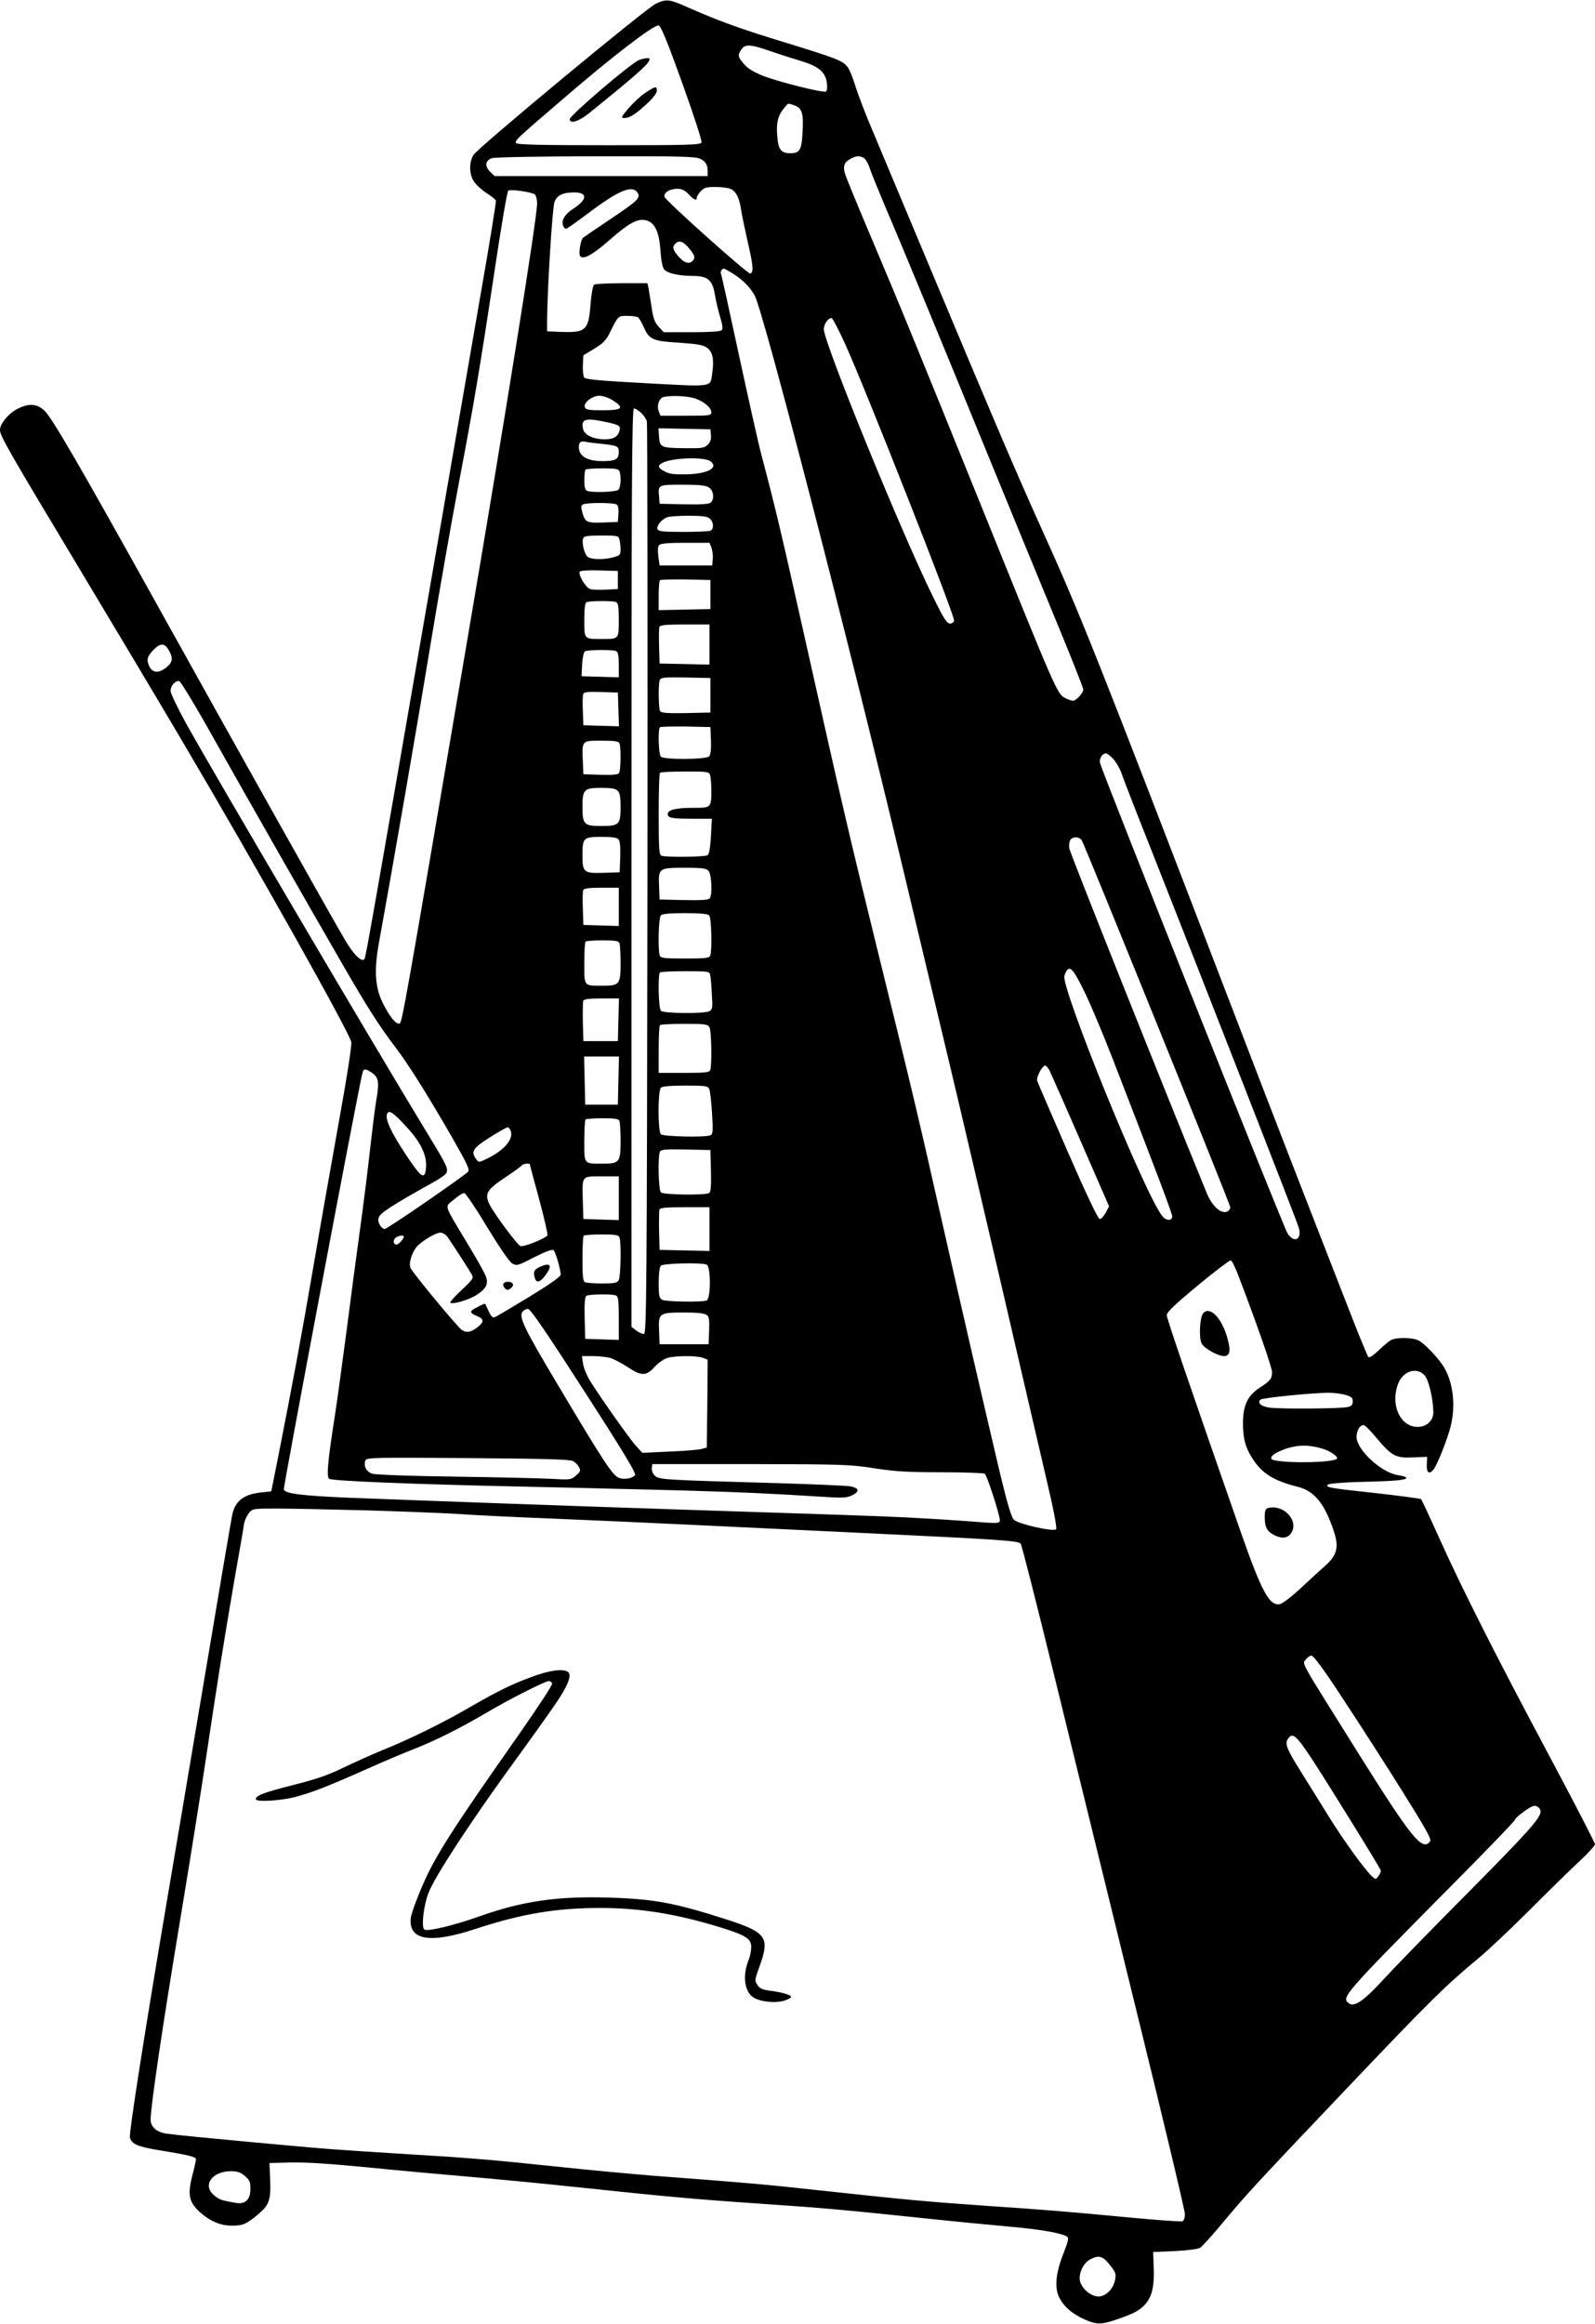 <?xml version="1.0" standalone="no"?>
<!DOCTYPE svg PUBLIC "-//W3C//DTD SVG 20010904//EN"
 "http://www.w3.org/TR/2001/REC-SVG-20010904/DTD/svg10.dtd">
<svg version="1.0" xmlns="http://www.w3.org/2000/svg"
 width="879pt" height="1280pt" viewBox="0 0 879 1280"
 preserveAspectRatio="xMidYMid meet">
<g transform="translate(0,1280) scale(0.1,-0.1)"
fill="#000000" stroke="none">
<path d="M3615 12780 c-53 -24 -982 -794 -1006 -834 -24 -40 -24 -102 1 -143
11 -18 42 -47 69 -65 28 -18 52 -37 54 -43 2 -5 -35 -237 -84 -515 -48 -278
-164 -948 -258 -1490 -338 -1953 -375 -2160 -382 -2172 -14 -22 -60 23 -107
103 -63 105 -634 1124 -1037 1849 -431 775 -577 1026 -620 1068 -43 40 -88 42
-154 7 -47 -26 -91 -80 -91 -113 0 -32 37 -98 415 -727 205 -341 467 -780 582
-975 424 -717 931 -1621 939 -1671 3 -20 -24 -192 -65 -419 -38 -212 -102
-572 -141 -800 -68 -398 -116 -654 -197 -1065 l-38 -190 -55 -6 c-97 -10 -144
-47 -160 -123 -6 -28 -78 -451 -160 -941 -82 -490 -170 -1007 -194 -1150 -124
-731 -216 -1315 -210 -1339 9 -37 42 -51 164 -71 160 -26 200 -36 200 -49 0
-7 -9 -49 -21 -93 -26 -104 -17 -144 42 -198 56 -50 113 -75 177 -75 61 0 79
8 144 62 62 53 71 78 67 190 l-4 93 122 3 c82 2 224 -8 430 -28 169 -17 414
-39 543 -50 129 -11 404 -37 610 -59 481 -51 647 -66 1015 -91 328 -22 480
-36 895 -80 151 -16 358 -36 459 -45 172 -15 288 -35 321 -55 11 -7 8 -24 -19
-92 -43 -109 -51 -190 -23 -245 26 -50 71 -89 140 -120 66 -29 91 -29 178 1
94 32 127 50 158 86 36 43 48 100 44 200 l-3 85 120 5 c74 4 128 11 140 19 11
7 65 67 120 133 136 163 180 211 706 764 452 475 523 544 709 699 52 43 178
162 280 264 102 102 224 222 273 267 48 45 87 87 87 95 0 8 -110 221 -245 474
-300 562 -482 922 -610 1205 -53 118 -100 218 -103 222 -4 3 -115 18 -247 33
-263 28 -282 32 -267 47 6 6 82 12 179 15 187 4 253 10 253 22 0 5 -20 12 -45
15 -93 14 -229 140 -229 211 0 35 18 65 39 65 7 0 39 -32 71 -71 83 -99 106
-112 202 -107 l77 3 -2 -42 c-2 -46 13 -57 37 -28 20 24 79 173 95 240 28 115
13 241 -38 325 -30 49 -106 129 -139 146 -32 17 -121 18 -151 3 -12 -6 -43
-32 -69 -57 -30 -29 -51 -43 -57 -37 -5 6 -45 102 -89 215 -298 763 -431 1105
-665 1715 -764 1988 -831 2156 -1057 2655 -123 272 -246 559 -590 1380 -144
344 -293 698 -330 787 -38 88 -80 199 -95 246 -14 47 -34 96 -45 109 -26 34
-61 47 -340 133 -247 75 -368 119 -538 194 -103 46 -119 48 -177 21z m144
-435 c62 -173 111 -322 107 -330 -5 -13 -69 -15 -510 -15 -378 0 -507 3 -512
12 -8 13 0 21 246 232 279 241 507 416 539 416 12 0 46 -82 130 -315z m481
175 c47 -16 124 -41 171 -55 100 -30 138 -61 146 -123 3 -23 1 -42 -5 -46 -15
-9 -250 50 -344 85 -53 21 -86 41 -107 65 -35 40 -37 51 -15 82 20 30 51 28
154 -8z m137 -300 c43 -15 52 -44 46 -146 -5 -101 -15 -118 -68 -118 -52 0
-67 21 -72 101 -6 71 6 112 45 156 18 20 12 19 49 7z m-518 -295 c31 -15 41
-33 41 -71 l0 -24 -587 0 -587 0 -23 22 c-34 32 -30 65 10 77 18 5 270 10 575
10 458 1 547 -1 571 -14z m901 5 c10 -5 26 -33 35 -62 10 -29 47 -120 82 -203
82 -190 314 -751 571 -1380 110 -269 273 -665 361 -878 89 -214 161 -396 161
-405 0 -20 -39 -62 -57 -62 -8 0 -28 7 -45 16 -42 22 -52 46 -443 1014 -371
917 -466 1150 -640 1560 -64 151 -122 292 -128 313 -13 43 -4 65 34 84 29 15
45 16 69 3z m-736 -170 c31 -11 51 -50 60 -115 4 -27 21 -108 37 -179 30 -128
33 -166 14 -173 -14 -4 -469 403 -473 423 -5 23 28 43 69 44 26 0 42 -7 64
-30 30 -32 45 -38 45 -18 0 6 10 22 22 35 18 19 32 23 79 23 32 0 69 -4 83
-10z m-1077 -31 c7 -6 13 -28 13 -49 0 -80 -174 -1169 -394 -2460 -337 -1981
-350 -2052 -364 -2058 -19 -7 -57 40 -94 116 -41 84 -47 178 -20 327 75 412
207 1173 282 1630 49 297 119 695 155 885 86 450 120 653 200 1185 36 241 70
442 76 445 14 9 130 -8 146 -21z m567 9 c17 -28 1 -44 -150 -145 -76 -51 -144
-97 -150 -102 -15 -12 -27 -92 -16 -103 19 -19 69 9 166 94 107 94 156 119
204 102 43 -15 65 -66 72 -166 4 -59 12 -94 22 -104 20 -21 80 -33 155 -34 84
0 110 -22 123 -105 6 -33 18 -88 29 -122 13 -44 16 -64 8 -72 -7 -7 -68 -11
-165 -11 l-154 0 -28 30 c-21 23 -30 45 -39 107 -7 43 -14 90 -17 106 l-6 27
-141 0 c-78 0 -147 -4 -153 -8 -6 -4 -15 -50 -19 -102 -11 -151 -25 -164 -170
-158 l-70 3 0 55 c1 173 29 629 41 658 15 37 46 52 109 52 75 0 72 -40 -6 -90
-48 -32 -67 -64 -55 -95 3 -8 10 -15 16 -15 5 0 58 37 117 82 171 129 248 162
277 116z m286 -309 c26 -32 31 -45 23 -58 -18 -29 -48 -24 -82 14 -34 39 -38
54 -19 73 21 21 44 13 78 -29z m241 -137 c57 -37 96 -78 119 -122 52 -103 523
-1924 815 -3150 85 -355 201 -843 259 -1085 58 -242 186 -791 286 -1220 99
-429 210 -904 245 -1055 42 -177 61 -278 55 -284 -15 -15 -210 29 -233 53 -13
13 -36 89 -74 247 -88 372 -207 888 -318 1379 -133 589 -161 709 -349 1470
-173 702 -204 838 -406 1740 -134 600 -165 731 -244 1030 -19 72 -75 324 -126
560 -51 237 -94 433 -97 438 -5 8 5 27 16 27 4 0 27 -13 52 -28z m-525 -240
c6 -4 20 -28 32 -54 30 -69 49 -77 196 -86 103 -7 131 -12 154 -29 30 -22 38
-65 27 -139 -11 -79 12 -75 -364 -55 -259 14 -335 21 -342 32 -5 8 -8 38 -7
68 l3 54 60 36 c49 30 65 46 87 91 46 92 44 90 96 90 26 0 52 -4 58 -8z m1142
-148 c111 -244 605 -1497 600 -1523 -2 -9 -12 -16 -23 -16 -16 0 -35 29 -87
135 -171 342 -608 1412 -608 1487 0 28 27 66 44 60 6 -2 39 -66 74 -143z
m-1288 -305 c75 -46 63 -59 -51 -59 -74 0 -91 3 -96 17 -9 24 40 63 80 63 18
0 48 -10 67 -21z m461 6 c51 -18 89 -51 89 -77 0 -17 -11 -18 -140 -18 l-140
0 -10 25 c-12 31 2 72 27 78 40 10 133 6 174 -8z m-298 -79 c14 -13 29 -35 32
-48 3 -12 4 -1148 3 -2523 -3 -2260 -5 -2500 -19 -2503 -8 -1 -27 7 -42 18
l-27 21 0 2530 c0 2120 2 2529 14 2529 7 0 25 -11 39 -24z m-197 -50 c77 -16
86 -22 78 -49 -9 -33 -33 -47 -81 -47 -61 0 -111 23 -119 54 -14 58 10 66 122
42z m582 -73 c2 -22 -3 -38 -17 -52 -19 -19 -33 -21 -118 -20 -140 1 -147 4
-151 62 l-3 48 143 -3 143 -3 3 -32z m-603 -48 c87 -9 95 -13 95 -44 0 -41
-17 -51 -88 -51 -86 0 -131 26 -132 76 0 28 9 36 40 30 14 -3 52 -8 85 -11z
m602 -97 c44 -36 -18 -68 -135 -71 -67 -1 -94 2 -119 16 -38 20 -41 32 -13 47
54 29 235 35 267 8z m-503 -54 c10 -27 7 -89 -6 -102 -12 -12 -143 -17 -172
-6 -12 5 -16 20 -16 58 0 29 3 56 7 59 3 4 46 7 94 7 70 0 88 -3 93 -16z m494
-90 c25 -17 30 -65 8 -83 -9 -8 -57 -11 -147 -9 l-134 3 -3 39 c-6 66 -6 66
130 66 96 0 129 -4 146 -16z m-510 -93 c9 -5 12 -24 10 -52 l-3 -44 -70 -3
c-98 -4 -110 0 -124 49 -10 34 -10 43 1 50 17 11 169 11 186 0z m514 -78 c22
-20 23 -59 2 -67 -9 -3 -76 -6 -150 -6 -112 0 -136 3 -141 15 -6 18 22 53 52
65 11 5 65 9 120 9 77 0 104 -4 117 -16z m-498 -115 c3 -13 6 -37 6 -55 0 -29
-4 -33 -37 -42 -56 -16 -129 -14 -147 4 -17 18 -31 78 -22 100 4 12 25 15 100
15 89 0 94 -1 100 -22z m507 -45 c5 -15 9 -43 7 -62 l-3 -36 -145 0 -145 0 -7
50 c-4 31 -3 54 4 62 8 9 47 13 144 13 l134 0 11 -27z m-516 -178 l0 -50 -65
-3 c-35 -2 -75 -1 -87 3 -24 6 -68 79 -58 96 4 6 48 9 108 7 l102 -3 0 -50z
m510 -80 l0 -80 -142 -3 -143 -3 0 79 c0 43 3 82 7 86 4 3 68 5 142 4 l136 -3
0 -80z m-521 -41 c13 -5 16 -24 16 -99 0 -107 2 -105 -95 -105 -97 0 -95 -2
-95 105 0 65 4 95 13 98 18 8 143 8 161 1z m516 -234 l0 -111 -137 3 -138 3
-3 94 c-1 52 -1 100 2 108 4 10 38 13 141 13 l135 0 0 -110z m-2986 -22 c31
-48 30 -73 -4 -102 -51 -42 -90 -33 -105 25 -5 21 0 34 25 63 37 41 63 46 84
14z m2470 -14 c12 -5 16 -21 16 -75 l0 -70 -102 3 -103 3 3 65 c2 36 9 68 15
72 14 9 149 10 171 2z m521 -244 l0 -95 -134 -3 c-101 -2 -136 1 -143 10 -9
15 -11 149 -2 172 6 14 25 16 143 14 l136 -3 0 -95z m-2733 -245 c194 -345
509 -897 713 -1250 136 -234 193 -324 288 -449 70 -93 166 -245 307 -489 86
-150 100 -181 89 -192 -38 -35 -445 -315 -459 -315 -9 0 -22 12 -29 26 -9 21
-9 31 3 49 14 21 114 83 288 179 37 20 72 44 77 53 13 23 4 43 -93 202 -322
529 -1187 1999 -1345 2284 -44 81 -81 158 -81 171 0 29 26 58 48 54 8 -2 96
-147 194 -323z m2226 167 l3 -93 -98 3 -98 3 -3 79 c-2 44 -1 85 2 93 4 11 27
13 98 11 l93 -3 3 -93z m510 -170 c2 -46 -2 -79 -9 -88 -15 -18 -249 -20 -267
-2 -13 13 -17 150 -5 162 4 3 68 5 142 4 l136 -3 3 -73z m-504 -18 c9 -23 7
-147 -2 -162 -6 -9 -34 -12 -103 -10 l-94 3 -3 70 c-5 117 -7 115 102 115 76
0 95 -3 100 -16z m2724 -88 c16 -19 38 -58 47 -88 10 -29 83 -217 163 -418
308 -780 801 -2040 810 -2074 18 -64 -26 -86 -62 -31 -23 35 -1024 2546 -1034
2593 -5 24 13 52 33 52 7 0 26 -15 43 -34z m-2224 -88 c3 -13 6 -48 6 -78 0
-101 1 -100 -101 -100 -94 0 -139 -11 -139 -34 0 -22 23 -26 137 -26 l106 0
-5 -96 c-4 -67 -10 -99 -19 -105 -16 -10 -229 -12 -253 -3 -14 5 -16 35 -16
228 0 123 3 226 7 229 3 4 66 7 139 7 128 0 132 -1 138 -22z m-510 -84 c12
-11 16 -35 16 -89 0 -97 -8 -105 -105 -105 -97 0 -105 8 -105 105 0 97 8 105
105 105 54 0 78 -4 89 -16z m5 -268 c8 -9 11 -45 9 -98 l-3 -83 -90 -3 c-108
-3 -115 2 -115 96 0 97 5 102 104 102 60 0 87 -4 95 -14z m2553 -6 c21 -37
818 -2004 818 -2020 0 -10 -9 -22 -20 -25 -35 -11 -82 34 -111 106 -252 615
-752 1870 -756 1895 -3 21 0 40 7 49 16 19 49 16 62 -5z m-2058 -166 c17 -17
23 -128 8 -152 -7 -9 -42 -12 -143 -10 l-134 3 -3 75 c-4 98 -1 100 144 100
89 0 116 -3 128 -16z m-494 -199 l0 -106 -97 3 -98 3 -3 89 c-2 49 -1 95 2
103 4 9 31 13 101 13 l95 0 0 -105z m498 -47 c13 -13 17 -192 6 -222 -5 -14
-27 -16 -139 -16 -112 0 -134 2 -139 16 -11 30 -7 209 6 222 8 8 52 12 133 12
81 0 125 -4 133 -12z m-494 -154 c3 -9 6 -58 6 -109 0 -118 -6 -125 -100 -125
-104 0 -100 -5 -100 124 0 62 3 116 7 119 3 4 46 7 94 7 70 0 88 -3 93 -16z
m2569 -281 c31 -65 98 -224 148 -353 251 -648 329 -854 329 -871 0 -24 -31
-25 -52 -1 -90 101 -564 1265 -542 1328 24 67 43 51 117 -103z m-2069 105 c3
-13 7 -60 9 -106 5 -72 3 -83 -13 -92 -27 -15 -253 -13 -268 2 -13 13 -17 199
-5 211 3 4 66 7 139 7 131 0 134 -1 138 -22z m-506 -245 l-3 -118 -95 0 -95 0
-3 104 c-1 58 0 111 2 118 4 9 31 13 101 13 l96 0 -3 -117z m502 -42 c11 -21
14 -209 4 -235 -5 -14 -28 -16 -145 -16 l-139 0 0 128 c0 71 3 132 7 135 3 4
64 7 134 7 117 0 129 -2 139 -19z m-502 -293 l-3 -133 -90 0 -90 0 -3 133 -3
132 96 0 96 0 -3 -132z m2376 55 c7 -16 85 -190 171 -388 l157 -360 -18 -35
c-11 -19 -25 -35 -33 -35 -10 0 -72 131 -177 371 -89 205 -165 380 -168 390
-6 20 27 84 44 84 5 0 16 -12 24 -27z m-3738 -10 c40 -25 45 -52 29 -145 -8
-46 -23 -168 -35 -273 -11 -104 -36 -302 -55 -440 -19 -137 -53 -392 -75 -565
-23 -173 -50 -373 -61 -445 -43 -274 -51 -359 -35 -371 18 -12 454 -30 1106
-44 250 -5 626 -15 835 -20 341 -10 472 -16 810 -37 84 -5 106 -3 133 11 40
21 37 38 -9 48 -19 4 -200 12 -404 18 -633 18 -654 19 -677 42 -10 10 -18 29
-16 41 l3 22 540 0 c507 -1 549 -2 683 -23 116 -18 187 -22 370 -22 125 0 233
-4 239 -8 12 -8 83 -226 83 -256 0 -19 -12 -19 -170 -6 -63 5 -207 14 -320 20
-201 10 -337 14 -1285 45 -526 17 -1440 50 -1820 65 -252 11 -343 22 -351 45
-4 10 409 2198 433 2293 6 26 15 27 49 5z m1862 -90 c5 -10 12 -70 16 -134 6
-102 5 -117 -9 -123 -31 -12 -260 -7 -273 6 -17 17 -17 239 0 256 8 8 53 12
135 12 106 0 123 -2 131 -17z m-1671 -207 c79 -84 115 -157 111 -222 -5 -78
-24 -66 -111 65 -82 124 -115 195 -104 225 10 24 32 10 104 -68z m1177 28 c3
-9 6 -58 6 -109 0 -118 -6 -125 -100 -125 -104 0 -100 -5 -100 124 0 62 3 116
7 119 3 4 46 7 94 7 70 0 88 -3 93 -16z m-598 -58 c12 -49 -47 -111 -150 -157
-25 -12 -30 -11 -42 6 -30 41 -19 60 74 119 48 30 93 56 99 56 7 0 15 -11 19
-24z m1102 -215 c2 -85 -1 -117 -10 -123 -21 -13 -252 -10 -266 4 -13 13 -17
192 -6 222 6 14 25 16 143 14 l136 -3 3 -114z m-998 35 c0 -3 23 -89 51 -191
28 -103 48 -192 46 -199 -7 -17 -132 -67 -149 -60 -18 7 -146 180 -170 229
-29 59 -16 81 86 149 47 31 88 61 91 66 6 10 45 14 45 6z m490 -186 l0 -121
-97 3 -98 3 -3 95 c-4 146 -9 140 103 140 l95 0 0 -120z m-725 -160 c70 -115
122 -191 138 -200 25 -14 31 -12 122 35 66 33 99 45 106 38 11 -11 39 -107 39
-135 0 -10 -61 -53 -174 -122 -96 -58 -181 -109 -190 -112 -11 -4 -20 5 -33
33 -10 21 -18 39 -19 41 -1 2 -21 -6 -43 -18 -46 -23 -46 -31 -1 -50 37 -15
38 -32 4 -59 -38 -30 -62 -35 -89 -17 -23 15 -261 302 -282 340 -13 23 6 87
35 120 27 30 104 76 128 76 13 0 30 -10 39 -22 45 -66 125 -190 135 -209 11
-19 6 -27 -56 -85 -38 -35 -65 -66 -62 -70 12 -11 105 16 146 44 53 34 66 63
48 105 -7 18 -53 100 -103 182 -132 220 -123 193 -72 237 24 21 50 37 58 36 8
-2 65 -86 126 -188z m1225 -10 l0 -121 -137 3 -138 3 -3 104 c-1 58 0 111 2
118 4 10 38 13 141 13 l135 0 0 -120z m-1692 -58 c-18 -24 -31 -32 -40 -26
-16 10 -8 35 15 43 29 11 41 3 25 -17z m1196 12 c10 -26 7 -214 -4 -235 -9
-16 -22 -19 -90 -19 -43 0 -85 3 -94 6 -13 5 -16 26 -16 128 0 68 3 126 7 129
3 4 48 7 99 7 75 0 93 -3 98 -16z m3418 -230 c99 -260 178 -487 178 -512 0
-37 -9 -48 -66 -85 -69 -45 -94 -98 -94 -198 0 -87 15 -139 60 -205 52 -75
114 -112 245 -145 89 -23 145 -92 195 -242 30 -89 19 -134 -47 -192 -25 -22
-85 -77 -133 -122 -48 -45 -100 -85 -115 -89 -57 -14 -100 64 -210 376 -282
808 -415 1196 -415 1215 0 17 42 57 171 164 94 78 176 140 182 138 7 -2 29
-48 49 -103z m-2938 80 c24 -9 24 -189 0 -198 -26 -10 -224 -7 -245 4 -16 9
-19 22 -19 93 0 51 5 88 12 95 13 13 222 18 252 6z m-500 -170 c13 -5 16 -26
16 -125 l0 -120 -92 3 -93 3 -3 114 c-2 85 1 117 10 123 15 9 139 11 162 2z
m-175 -526 c214 -331 288 -454 281 -464 -17 -19 -61 -26 -91 -14 -34 15 -79
82 -331 505 -191 320 -221 382 -198 410 7 8 20 15 30 15 13 0 104 -133 309
-452z m675 419 c14 -10 16 -25 14 -87 l-3 -75 -135 0 -135 0 -3 75 c-4 97 0
100 138 100 70 0 112 -4 124 -13z m-532 -237 c20 -6 63 -28 96 -50 77 -51 103
-51 149 0 21 23 51 44 72 50 46 13 162 13 196 0 l25 -10 -2 -242 -3 -242 -30
-8 c-16 -4 -96 -11 -177 -14 l-148 -7 -32 35 c-33 34 -198 268 -258 364 -17
29 -34 70 -37 93 l-6 41 59 0 c33 0 76 -5 96 -10z m4488 -95 c23 -24 48 -128
49 -203 1 -47 -36 -82 -87 -82 -97 0 -152 125 -106 240 27 68 101 91 144 45z
m-435 -109 c33 -9 40 -16 40 -36 0 -19 -7 -26 -30 -31 -40 -9 -370 -11 -429
-3 -47 7 -68 26 -50 44 10 10 281 37 374 38 30 0 73 -5 95 -12z m-127 -296
c46 -14 90 -46 79 -56 -20 -20 -258 -26 -344 -8 -31 6 -20 28 27 49 80 36 151
41 238 15z m-4131 -68 c13 -7 28 -22 34 -34 10 -19 8 -25 -17 -46 -27 -24 -32
-24 -139 -18 -60 3 -299 9 -530 12 -231 3 -435 10 -453 16 -33 10 -50 42 -38
74 6 15 56 16 564 12 412 -3 563 -7 579 -16z m-1131 -272 c198 -6 424 -15 503
-20 80 -6 309 -17 510 -25 201 -8 553 -24 781 -35 228 -11 654 -31 945 -45
757 -36 848 -42 860 -59 6 -7 86 -323 179 -702 93 -379 294 -1199 447 -1822
154 -624 279 -1149 279 -1168 0 -20 -6 -37 -13 -40 -8 -3 -135 6 -283 20 -360
34 -468 43 -810 66 -316 22 -434 33 -914 85 -298 33 -420 43 -910 80 -113 9
-351 31 -530 50 -361 38 -480 48 -845 70 -137 8 -315 20 -395 26 -140 10 -822
73 -907 85 -58 7 -93 37 -93 78 0 71 66 517 161 1089 55 331 120 739 145 907
57 384 100 654 158 990 26 146 49 279 51 296 3 18 15 44 26 58 20 26 22 26
158 26 76 0 300 -5 497 -10z m5375 -1038 c86 -130 232 -357 324 -504 140 -224
166 -270 155 -283 -43 -52 -100 18 -393 485 -335 535 -310 491 -291 518 8 12
23 22 32 22 11 0 72 -83 173 -238z m-19 -572 c125 -200 228 -369 228 -375 0
-6 -6 -20 -14 -30 -14 -19 -15 -19 -36 0 -38 35 -154 195 -235 325 -42 69
-114 183 -158 254 -80 128 -89 154 -66 182 31 38 50 14 281 -356z m1108 -48
c0 -37 -65 -110 -414 -462 -200 -201 -403 -410 -453 -465 -103 -113 -159 -153
-188 -131 -45 33 -38 41 567 652 192 193 348 355 348 361 0 6 23 26 51 46 41
29 56 34 70 26 11 -5 19 -18 19 -27z m-7141 -2008 c26 -22 31 -33 31 -70 0
-60 -27 -87 -78 -79 -82 14 -94 18 -122 42 -66 55 -13 132 92 133 36 0 53 -6
77 -26z m4766 -489 c32 -39 36 -49 31 -80 -10 -54 -51 -95 -93 -95 -47 0 -103
54 -103 99 0 43 24 87 58 105 46 25 68 20 107 -29z"/>
<path d="M3521 12469 c-45 -18 -381 -305 -381 -325 0 -29 50 -13 107 33 279
226 333 274 333 299 0 7 -34 3 -59 -7z"/>
<path d="M3558 12290 c-26 -17 -67 -55 -93 -85 -43 -51 -45 -55 -23 -55 28 0
61 21 127 82 29 27 51 56 51 68 0 27 -8 25 -62 -10z"/>
<path d="M2984 5825 c-39 -16 -46 -27 -38 -60 8 -34 28 -32 58 8 41 53 32 74
-20 52z"/>
<path d="M2774 5729 c-3 -6 0 -17 8 -25 12 -12 17 -12 32 -1 11 8 16 19 12 25
-9 15 -43 15 -52 1z"/>
<path d="M6630 5565 c-18 -22 -24 -135 -8 -165 14 -28 90 -70 124 -70 34 0 38
33 15 110 -33 107 -96 167 -131 125z"/>
<path d="M6988 4493 c-14 -3 -18 -15 -18 -49 0 -56 12 -79 50 -99 44 -23 77
-19 96 11 44 67 -43 160 -128 137z"/>
<path d="M2925 3561 c-119 -45 -181 -76 -346 -171 -147 -85 -332 -175 -472
-231 -56 -23 -152 -66 -214 -96 -86 -42 -151 -64 -282 -97 -160 -41 -201 -56
-201 -77 0 -16 131 -9 212 11 95 25 176 56 403 157 94 42 210 91 260 110 112
44 247 111 395 198 125 74 325 175 345 175 7 0 15 -6 18 -13 3 -8 -79 -132
-181 -278 -362 -515 -462 -670 -530 -827 -35 -79 -65 -163 -68 -185 -15 -126
105 -146 361 -61 251 82 440 114 683 114 221 0 424 -33 672 -110 131 -41 160
-60 160 -105 0 -20 -6 -50 -13 -68 -34 -81 -27 -166 17 -204 32 -28 123 -40
177 -24 21 7 39 16 39 21 0 11 -56 27 -123 35 -35 5 -51 12 -63 31 -16 23 -15
29 11 100 59 161 40 189 -176 259 -289 93 -402 114 -649 122 -289 9 -481 -19
-720 -104 -138 -49 -283 -84 -301 -72 -19 11 -4 137 24 206 36 90 230 386 438
673 102 140 218 302 257 359 73 106 96 166 71 182 -30 19 -106 7 -204 -30z"/>
</g>
</svg>
